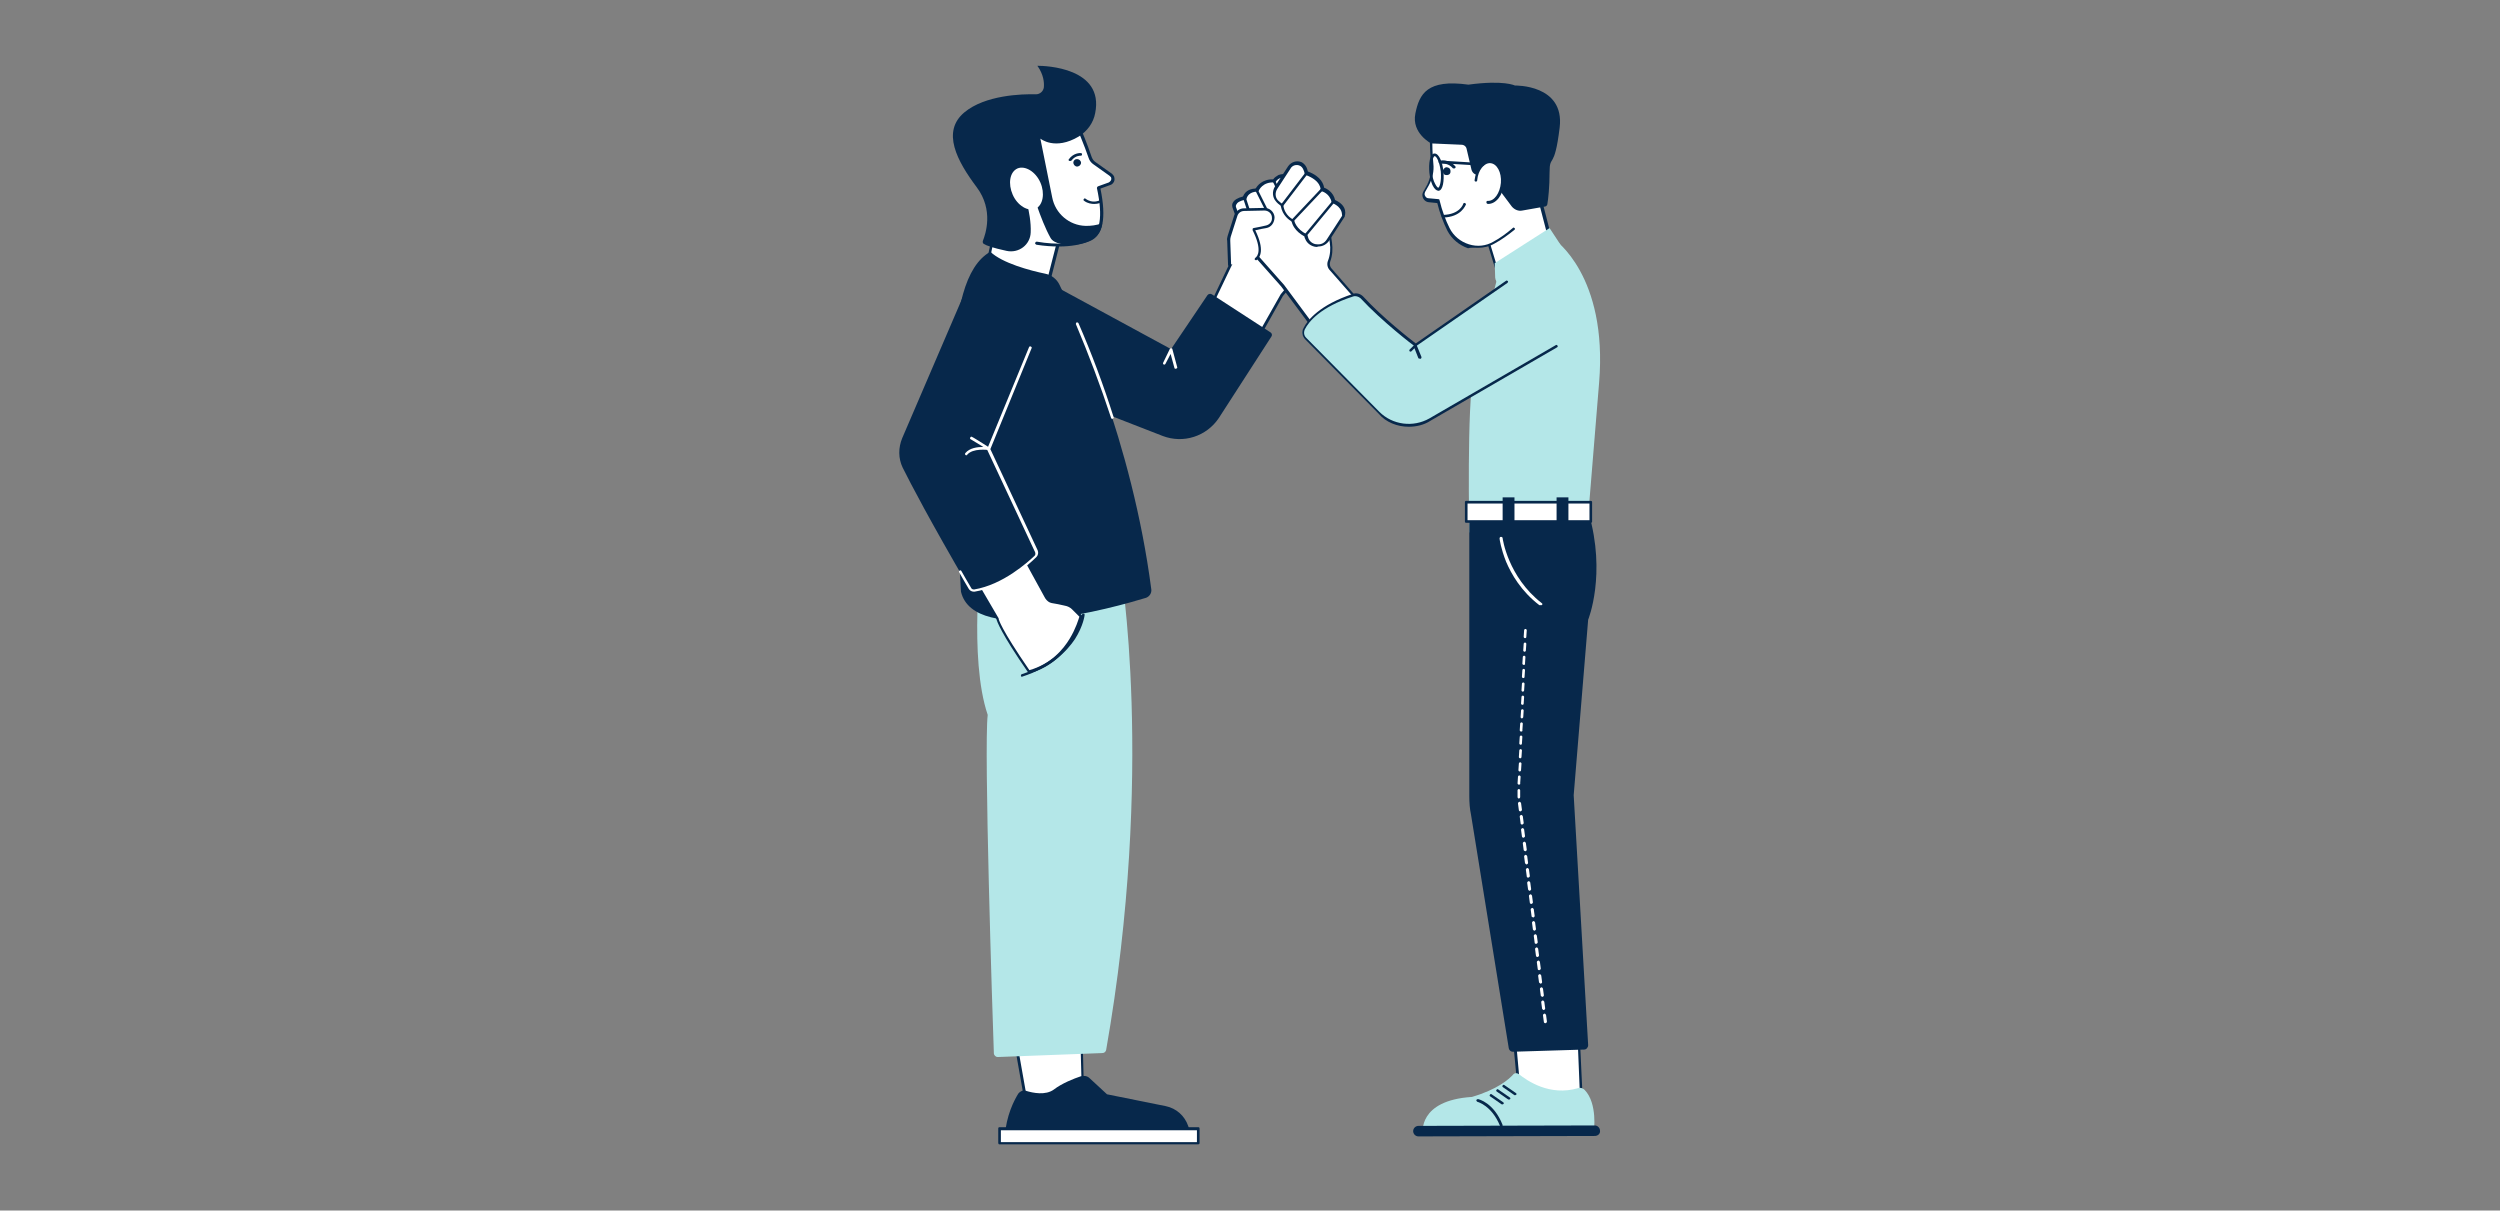 <?xml version="1.0" encoding="UTF-8"?> <svg xmlns="http://www.w3.org/2000/svg" xmlns:xlink="http://www.w3.org/1999/xlink" version="1.1" id="栝鍣_1" x="0px" y="0px" viewBox="0 0 570 276" style="enable-background:new 0 0 570 276;" xml:space="preserve"><rect x="0" y="0" width="570" height="276" fill="#808080" stroke="none"/> <style type="text/css"> .st0{fill:#FFFFFF;} .st1{fill:#004458;} .st2{fill:#3D3D3D;} .st3{fill:#CBCBCB;} .st4{fill:#B4E7E8;} .st5{fill:#ECF5F5;} .st6{fill:#A8CBFF;} .st7{fill:#FFC1B7;} .st8{fill:#6879A4;} .st9{fill:#142241;} .st10{fill:#F5F5F5;} .st11{fill:#E0FAFF;} .st12{fill:#FF8580;} .st13{fill:#47629D;} .st14{fill:#088DC5;} .st15{fill:#FFE671;} .st16{fill:#FFCC40;} .st17{fill:#07284B;} .st18{fill:#B4E7E8;stroke:#004458;stroke-width:2;stroke-miterlimit:10;} .st19{fill:#FFFFFF;stroke:#003B4E;stroke-width:0.25;stroke-miterlimit:10;} .st20{fill:#ECF5F5;stroke:#004458;stroke-width:2;stroke-miterlimit:10;} .st21{fill:#FFFFFF;stroke:#003A4C;stroke-width:0.25;stroke-miterlimit:10;} .st22{fill:#B4E7E8;stroke:#003C50;stroke-width:2;stroke-miterlimit:10;} .st23{fill:#B4E7E8;stroke:#003E52;stroke-width:2;stroke-miterlimit:10;} .st24{fill:#B4E7E8;stroke:#004054;stroke-width:2;stroke-miterlimit:10;} .st25{fill:#B4E7E8;stroke:#004256;stroke-width:2;stroke-miterlimit:10;} .st26{fill:none;stroke:#004458;stroke-miterlimit:10;} .st27{fill:none;} .st28{fill:none;stroke:#B4E7E8;} .st29{fill:#8C9894;stroke:#FFFFFF;stroke-width:3;stroke-miterlimit:10;} .st30{fill:#484E4C;stroke:#FFFFFF;stroke-width:3;stroke-miterlimit:10;} .st31{fill:#7E8884;stroke:#FFFFFF;stroke-width:3;stroke-miterlimit:10;} .st32{fill:#89989A;stroke:#FFFFFF;stroke-width:3;stroke-miterlimit:10;} .st33{opacity:0.29;fill:#DBF5F9;stroke:#FFFFFF;stroke-width:3;stroke-miterlimit:10;} .st34{fill:#D5F2F0;} .st35{fill:none;stroke:#FFFFFF;stroke-miterlimit:10;} .st36{fill:none;stroke:#FFFFFF;stroke-width:1.803;stroke-linecap:round;stroke-linejoin:round;stroke-miterlimit:10;} .st37{fill:none;stroke:#1F1F1F;stroke-width:1.803;stroke-linecap:round;stroke-linejoin:round;stroke-miterlimit:10;} .st38{fill:none;stroke:#FFFFFF;stroke-width:1.525;stroke-linecap:round;stroke-linejoin:round;stroke-miterlimit:10;} .st39{fill:#B4E7E8;stroke:#FFFFFF;stroke-width:1.525;stroke-linecap:round;stroke-linejoin:round;stroke-miterlimit:10;} </style> <g> <g> <polygon class="st0" points="246.6,235.3 247,251.3 234.2,252.7 231.3,236.3 "></polygon> <path class="st17" d="M233.9,252.8l-2.9-16.4c0-0.1,0-0.2,0.1-0.3c0.1-0.1,0.1-0.1,0.2-0.1l15.2-1c0.1,0,0.2,0,0.2,0.1 c0.1,0.1,0.1,0.1,0.1,0.2l0.4,16c0,0.2-0.1,0.3-0.3,0.3l-12.8,1.4c0,0,0,0,0,0C234.1,253,233.9,252.9,233.9,252.8z M246.3,235.6 l-14.6,1l2.8,15.8l12.2-1.4L246.3,235.6z"></path> <path class="st17" d="M248.4,245.8c-0.5-0.5-1.3-0.6-2-0.4c-1.5,0.5-4.3,1.6-6.1,3c-1.9,1.4-4.8,0.8-6.4,0.3 c-0.6-0.2-1.3,0.1-1.7,0.6c-1,1.6-2.8,5.1-3.1,9.8c31,0.1,42.6,0,42.6,0l-0.8-2.4c-0.8-2.3-2.7-4-5.1-4.5l-13.4-2.7L248.4,245.8z"></path> <rect x="227.9" y="257.3" class="st0" width="45.3" height="3.3"></rect> <path class="st17" d="M227.6,260.6v-3.3c0-0.2,0.1-0.3,0.3-0.3h45.3c0.2,0,0.3,0.1,0.3,0.3v3.3c0,0.2-0.1,0.3-0.3,0.3h-45.3 C227.8,261,227.6,260.8,227.6,260.6z M272.9,257.7h-44.7v2.7h44.7V257.7z"></path> </g> <path class="st4" d="M255.4,129c0,0,8,46.6-3.2,110.4c-0.1,0.4-0.4,0.7-0.9,0.7l-23.8,0.9c-0.5,0-0.9-0.4-0.9-0.9 c-0.3-8.2-2.3-69.8-1.4-77.1c-4.4-13-1.4-37-1.4-37L255.4,129z"></path> <polygon class="st0" points="243.8,45.9 237.9,68.7 224.3,64.5 228.7,43.5 "></polygon> <path class="st17" d="M237.8,69l-13.6-4.3c-0.2,0-0.2-0.2-0.2-0.4l4.4-21c0-0.2,0.2-0.3,0.4-0.2l15.1,2.4c0.1,0,0.2,0.1,0.2,0.1 c0,0.1,0.1,0.2,0,0.3l-5.8,22.8c0,0.1-0.1,0.2-0.2,0.2C238,69,238,69,237.8,69C237.9,69,237.9,69,237.8,69z M228.9,43.8l-4.3,20.4 l13,4.1l5.7-22.2L228.9,43.8z"></path> <polygon class="st0" points="299.1,58.9 292.2,67.3 285.3,79.6 274.5,72.9 282.3,56.5 285.6,46 "></polygon> <path class="st17" d="M285.1,79.9l-10.7-6.7c-0.1-0.1-0.2-0.3-0.1-0.4l7.8-16.4l3.3-10.4c0-0.1,0.1-0.2,0.2-0.2 c0.1,0,0.2,0,0.3,0.1l13.5,12.9c0.1,0.1,0.1,0.3,0,0.4l-6.9,8.3l-6.9,12.3c0,0.1-0.1,0.1-0.2,0.2c0,0-0.1,0-0.1,0 C285.2,79.9,285.2,79.9,285.1,79.9z M285.8,46.6l-3.1,10c0,0,0,0,0,0l-7.7,16.1l10.2,6.4l6.8-12c0,0,0,0,0,0l6.7-8.1L285.8,46.6z"></path> <path class="st17" d="M289.7,75.8l-13.4-8.7c-0.3-0.2-0.8-0.1-1,0.2l-8.3,12.3l-28-15.2l4,26.4l22.1,8.6c4.7,1.8,10,0.1,12.8-4.1 l12-18.6C290.1,76.4,290,76,289.7,75.8z"></path> <path class="st17" d="M261.3,136.3c-7.2,2.2-39.2,11.2-42.2-1.4c-2-37.3-4.9-71,6.7-77.5c2.7,2.6,9.1,4.3,12.5,5 c1.5,0.3,2.7,1.3,3.3,2.6c3.8,7.8,16.5,35.6,20.9,69.4C262.6,135.2,262.1,136,261.3,136.3z"></path> <path class="st0" d="M253.6,95.5C253.6,95.5,253.7,95.5,253.6,95.5c0.3-0.1,0.4-0.2,0.3-0.4c-2.3-7.3-5-14.5-8-21.4 c-0.1-0.2-0.3-0.2-0.4-0.2c-0.2,0.1-0.2,0.3-0.2,0.4c2.9,6.9,5.6,14,8,21.3C253.3,95.4,253.5,95.5,253.6,95.5z"></path> <path class="st0" d="M268.1,84.1C268.2,84.1,268.2,84,268.1,84.1c0.2-0.1,0.4-0.2,0.3-0.4l-1.1-4.1c0-0.1-0.1-0.2-0.3-0.2 c-0.1,0-0.3,0.1-0.3,0.2l-1.5,3.1c-0.1,0.2,0,0.3,0.1,0.4c0.2,0.1,0.3,0,0.4-0.1l1.2-2.3l0.9,3.3C267.9,84,268,84.1,268.1,84.1z"></path> <path class="st0" d="M245.4,27.9c0.1,0.2,1.6,3.6,3.1,8c0.2,0.5,0.5,0.9,0.9,1.2c1.4,1,3.1,2.2,3.8,2.7c0.2,0.1,0.3,0.3,0.4,0.5 c0.3,0.6,0,1.4-0.6,1.6l-2.5,0.9c1.2,5.4,1.3,10.5-2.2,11.9c-8,3.1-18.4-1-18.4-1l-7.3-19.6L245.4,27.9z"></path> <path class="st17" d="M241.5,56.2c2.6,0,4.9-0.4,6.9-1.2c3.1-1.2,3.9-5.2,2.5-12l2.2-0.8c0.4-0.1,0.7-0.4,0.9-0.8 c0.2-0.4,0.1-0.8,0-1.2c-0.1-0.2-0.3-0.4-0.5-0.6c-0.7-0.5-2.4-1.7-3.8-2.7c-0.4-0.3-0.6-0.6-0.8-1.1c-1.1-3.3-2.3-6-2.8-7.3 c-0.1-0.3-0.3-0.6-0.3-0.7c0-0.1-0.1-0.1-0.1-0.2c-0.1,0-0.2-0.1-0.2,0l-22.8,6.2c-0.1,0-0.2,0.1-0.2,0.2c0,0.1,0,0.2,0,0.3 l6.9,18.4c0.1,0.2,0.2,0.2,0.4,0.2c0.2-0.1,0.2-0.2,0.2-0.4L223,34.3l22.2-6c0,0.1,0.1,0.3,0.2,0.5c0.5,1.3,1.7,4,2.8,7.2 c0.2,0.6,0.5,1,1,1.4c1.4,1,3.1,2.2,3.8,2.7c0.1,0.1,0.2,0.2,0.3,0.3c0.1,0.2,0.1,0.5,0,0.7c-0.1,0.2-0.3,0.4-0.5,0.5l-2.5,0.9 c-0.1,0.1-0.2,0.2-0.2,0.4c1.4,6.5,0.8,10.4-2,11.5c-3.2,1.2-7.1,1.5-11.7,0.7c-0.2,0-0.3,0.1-0.4,0.3c0,0.2,0.1,0.3,0.3,0.4 C238.2,56.1,239.9,56.2,241.5,56.2z"></path> <path class="st17" d="M236.6,15c1.7,0,15.2,0.4,13.1,10.8c-0.4,2.2-1.8,4.1-3.7,5.3c-5.5,3.3-8.8,0.5-8.8,0.5l2.7,13.4 c0.7,3.7,3.9,6.4,7.6,6.5c0.1,0,0.1,0,0.2,0c1,0,2.2-0.1,3.6-0.6c-0.3,3.3-3.4,4.7-6.5,4.9c-1.7,0.1-4.5-0.1-5.3-1.6 c-2.3-4.1-4.4-11.4-4.4-11.4l-2-0.1c0,0,2.1,5.8,1.9,10.3c-0.1,2.8-2.7,4.8-5.5,4.2c-3.2-0.7-4.6-1.2-5.2-1.6 c-0.2-0.1-0.3-0.4-0.2-0.7c0.6-1.5,2.5-7-1.4-12.2c-4.5-6-8.1-12.7-2.8-17.1c4.7-3.9,13-4.2,16.3-4.1c0.9,0,1.7-0.7,1.8-1.6 c0.1-1.2-0.1-2.9-1.4-4.8C236.5,15.1,236.5,15,236.6,15z"></path> <path class="st0" d="M230.9,44.4c1.1,2.5,3.5,3.9,5.2,3.2c1.7-0.8,2.2-3.5,1.1-6c-1.1-2.5-3.5-3.9-5.2-3.2 C230.2,39.2,229.8,41.9,230.9,44.4z"></path> <path class="st17" d="M246.4,36.8c0.2,0.4,0,0.9-0.5,1.1c-0.4,0.2-0.9,0-1.1-0.5c-0.2-0.4,0-0.9,0.5-1.1 C245.8,36.2,246.2,36.4,246.4,36.8z"></path> <path class="st17" d="M244,36.7c0.1,0,0.2,0,0.3-0.1c0.9-1.2,2.1-1.1,2.1-1.1c0.2,0,0.3-0.1,0.3-0.3c0-0.2-0.1-0.3-0.3-0.3 c-0.1,0-1.6-0.1-2.7,1.4c-0.1,0.1-0.1,0.3,0.1,0.4C243.9,36.7,244,36.7,244,36.7z"></path> <path class="st17" d="M249.5,46.5c0.9,0,1.5-0.3,1.5-0.3c0.2-0.1,0.2-0.3,0.1-0.4c-0.1-0.2-0.3-0.2-0.4-0.1c-0.1,0-1.6,0.8-3.2-0.4 c-0.1-0.1-0.3-0.1-0.4,0.1c-0.1,0.1-0.1,0.3,0.1,0.4C248,46.4,248.9,46.5,249.5,46.5z"></path> <path class="st0" d="M231.7,123.6l6.9,12.6c0.3,0.5,0.7,0.8,1.2,0.9c0.8,0.2,2.1,0.4,3,0.6c0.6,0.1,1.2,0.4,1.7,0.9l1.9,1.8 c0,0-2,9.9-11.9,12.7c-6.9-10.1-7.2-12.1-7.2-12.1l-8.9-15.1L231.7,123.6z"></path> <path class="st17" d="M234.4,153.3c-6.3-9.1-7.1-11.7-7.2-12.1l-8.8-15c-0.1-0.1-0.1-0.2,0-0.3c0-0.1,0.1-0.2,0.2-0.2l13.1-2.4 c0.1,0,0.3,0,0.3,0.2l6.9,12.6c0.2,0.4,0.6,0.7,1,0.8c0.8,0.2,2.1,0.4,3,0.6c0.7,0.1,1.4,0.5,1.9,1l1.9,1.8 c0.1,0.1,0.1,0.2,0.1,0.3c0,0.1-0.5,2.6-2.3,5.4c-1.6,2.6-4.6,6.1-9.8,7.5c0,0-0.1,0-0.1,0C234.5,153.4,234.4,153.4,234.4,153.3z M244.4,138.9c-0.4-0.4-1-0.7-1.6-0.8c-0.9-0.2-2.2-0.5-3-0.6c-0.6-0.1-1.1-0.5-1.5-1.1l-6.8-12.4l-12.4,2.3l8.6,14.7 c0,0,0,0.1,0,0.1c0,0.1,0.4,2.1,7,11.7c4.9-1.4,7.7-4.7,9.2-7.2c1.4-2.3,2-4.4,2.2-5L244.4,138.9z"></path> <path class="st17" d="M233,154.3C233,154.3,233.1,154.3,233,154.3c6.8-2.2,10.3-5.9,12.1-8.6c1.9-3,2.2-5.4,2.2-5.5 c0-0.2-0.1-0.3-0.3-0.3c-0.2,0-0.3,0.1-0.3,0.3l0,0c0,0-0.3,2.4-2.1,5.2c-1.7,2.6-5.1,6.2-11.6,8.3c-0.2,0.1-0.3,0.2-0.2,0.4 C232.7,154.2,232.9,154.3,233,154.3z"></path> <path class="st17" d="M236.1,126.8c-1.7,1.6-7.3,6.7-14,7.8c-0.4,0.1-0.8-0.1-1.1-0.5c-9.2-15.8-13.3-23.7-15.2-27.5 c-1-2.1-1-4.5-0.1-6.7l13.7-31.9c1.9-4.4,6.9-6.7,11.4-5.2l0,0c5.1,1.7,7.8,7.4,5.7,12.4l-11.2,27.2l10.9,23.3 C236.5,126,236.4,126.5,236.1,126.8z"></path> <path class="st0" d="M222,134.9c0.1,0,0.1,0,0.2,0c6.8-1.1,12.5-6.3,14.1-7.9c0.4-0.4,0.5-1,0.3-1.5l-10.8-23.1l9.4-23 c0.1-0.2,0-0.3-0.2-0.4c-0.2-0.1-0.3,0-0.4,0.2l-9.5,23.1c0,0.1,0,0.2,0,0.3l10.9,23.3c0.1,0.3,0.1,0.6-0.1,0.8 c-1.6,1.5-7.2,6.6-13.8,7.7c-0.3,0-0.6-0.1-0.7-0.4c-0.8-1.3-1.5-2.6-2.2-3.8c-0.1-0.2-0.3-0.2-0.4-0.1c-0.2,0.1-0.2,0.3-0.1,0.4 c0.7,1.2,1.4,2.5,2.2,3.8C221.1,134.6,221.5,134.9,222,134.9z"></path> <path class="st0" d="M220.3,103.8c0.1,0,0.2,0,0.2-0.1c1.3-1.6,4.8-1.1,4.8-1.1c0.1,0,0.3-0.1,0.3-0.2c0.1-0.1,0-0.3-0.1-0.4 c-1.4-0.9-3.8-2.4-3.9-2.4c-0.2-0.1-0.3,0-0.4,0.2c-0.1,0.2,0,0.3,0.2,0.4c0.2,0.1,1.5,0.9,2.8,1.7c-1.3,0-3.1,0.2-4.1,1.4 c-0.1,0.1-0.1,0.3,0,0.4C220.2,103.8,220.2,103.8,220.3,103.8z"></path> <polygon class="st0" points="350.4,42.8 354.4,58.3 342.8,66.4 337.1,47.7 "></polygon> <path class="st17" d="M342.7,66.7c-0.1,0-0.2-0.1-0.2-0.2l-5.7-18.7c0-0.2,0-0.3,0.2-0.4l13.3-4.9c0.1,0,0.2,0,0.3,0 c0.1,0,0.1,0.1,0.2,0.2l4,15.5c0,0.1,0,0.3-0.1,0.3L343,66.6c-0.1,0-0.1,0.1-0.2,0.1C342.7,66.7,342.7,66.7,342.7,66.7z M350.1,43.2l-12.7,4.7l5.5,18l11.1-7.7L350.1,43.2z"></path> <path class="st4" d="M354.4,54.6c0,0,12.2,8.2,10.2,32.6s-2.8,34.2-2.8,34.2H335c0,0-0.6-29.2,1-36.2c1.6-7.1,5.6-22.7,5.6-22.7 L354.4,54.6z"></path> <path class="st4" d="M353.3,52l2.5,3.8l-12.3,8.8c-1.1,0.8-2.5,0-2.6-1.3l-0.1-3.3L353.3,52z"></path> <polygon class="st0" points="345.4,237.6 346.4,248.1 353.6,251.1 360.6,249.4 360,236.6 "></polygon> <path class="st17" d="M353.5,251.4l-7.3-3c-0.1,0-0.2-0.1-0.2-0.3l-1-10.5c0-0.1,0-0.2,0.1-0.2c0.1-0.1,0.1-0.1,0.2-0.1l14.6-1 c0.1,0,0.2,0,0.2,0.1c0.1,0.1,0.1,0.1,0.1,0.2l0.6,12.8c0,0.2-0.1,0.3-0.2,0.3l-7,1.7c0,0,0,0-0.1,0 C353.6,251.4,353.6,251.4,353.5,251.4z M359.7,236.9l-14,1l0.9,10l7,2.9l6.6-1.6L359.7,236.9z"></path> <path class="st4" d="M324.4,258.4c0,0-1.2-7.5,11.2-8.3c5.8-1.7,8.4-4,9.4-5.1c0.3-0.4,0.9-0.4,1.3-0.1c1.9,1.5,7,5.1,13.5,3.2 c0.5-0.2,1.1,0,1.5,0.4c3,3.1,2.1,9.5,2.1,9.5L324.4,258.4z"></path> <path class="st17" d="M363.6,259l-40.2,0.1c-0.7,0-1.2-0.6-1.2-1.2l0,0c0-0.7,0.6-1.2,1.2-1.2l40.2-0.1c0.7,0,1.2,0.6,1.2,1.2l0,0 C364.9,258.5,364.3,259,363.6,259z"></path> <path class="st17" d="M342.3,256.9c0,0,0.1,0,0.1,0c0.2-0.1,0.2-0.2,0.2-0.4c-2-5.1-5.5-5.9-5.6-5.9c-0.2,0-0.3,0.1-0.4,0.2 c0,0.2,0.1,0.3,0.2,0.4c0,0,3.3,0.8,5.2,5.5C342,256.8,342.1,256.9,342.3,256.9z"></path> <path class="st17" d="M342.5,251.8c0.1,0,0.2,0,0.3-0.1c0.1-0.1,0.1-0.3-0.1-0.4l-2.6-1.8c-0.1-0.1-0.3-0.1-0.4,0.1 c-0.1,0.1-0.1,0.3,0.1,0.4l2.6,1.8C342.4,251.8,342.4,251.8,342.5,251.8z"></path> <path class="st17" d="M344,250.7c0.1,0,0.2,0,0.3-0.1c0.1-0.1,0.1-0.3-0.1-0.4l-2.6-1.8c-0.1-0.1-0.3-0.1-0.4,0.1 c-0.1,0.1-0.1,0.3,0.1,0.4l2.6,1.8C343.8,250.6,343.9,250.7,344,250.7z"></path> <path class="st17" d="M345.4,249.7c0.1,0,0.2,0,0.3-0.1c0.1-0.1,0.1-0.3-0.1-0.4l-2.6-1.8c-0.1-0.1-0.3-0.1-0.4,0.1 c-0.1,0.1-0.1,0.3,0.1,0.4l2.6,1.8C345.3,249.7,345.3,249.7,345.4,249.7z"></path> <path class="st17" d="M362.1,141.3c0,0,4.2-10.3,0.1-24.4l-27.2,0.1l0,64.5c0,1.5,0.1,2.9,0.4,4.3L344,239c0.1,0.5,0.5,0.8,0.9,0.8 l16.3-0.5c0.5,0,0.9-0.5,0.9-1l-3.3-57L362.1,141.3z"></path> <rect x="334.3" y="114.5" class="st0" width="28.4" height="4.4"></rect> <path class="st17" d="M334,118.9v-4.4c0-0.2,0.1-0.3,0.3-0.3h28.4c0.2,0,0.3,0.1,0.3,0.3v4.4c0,0.2-0.1,0.3-0.3,0.3h-28.4 C334.1,119.2,334,119.1,334,118.9z M362.4,114.8h-27.8v3.8h27.8V114.8z"></path> <rect x="354.9" y="113.4" class="st17" width="2.7" height="6.6"></rect> <rect x="342.6" y="113.4" class="st17" width="2.7" height="6.6"></rect> <path class="st0" d="M351.3,138c0.1,0,0.2,0,0.3-0.1c0.1-0.1,0.1-0.3-0.1-0.4c-7.7-6-8.9-14.7-8.9-14.8c0-0.2-0.2-0.3-0.4-0.3 c-0.2,0-0.3,0.2-0.3,0.4c0,0.1,0.3,2.3,1.5,5.3c1.2,2.8,3.4,6.7,7.6,9.9C351.2,137.9,351.2,138,351.3,138z"></path> <path class="st0" d="M324.7,43.5l0.9-1.6c0.8-1.5,1.1-3.1,1-4.7c-0.4-5.2-0.2-9.3-0.2-9.3h22.9l1.5,18.2c0,0-4,5.8-10.1,9.2 c-3.8,2.1-8.5,0.6-10.4-3.2c-1-2-1.8-4.2-2.3-6.4l-2.2-0.2c-0.7-0.1-1.2-0.6-1.2-1.3C324.6,43.9,324.6,43.7,324.7,43.5z"></path> <path class="st17" d="M337,56.5c1.3,0,2.6-0.3,3.8-1c1.5-0.8,3-1.9,4.5-3.1c0.1-0.1,0.2-0.3,0-0.4c-0.1-0.1-0.3-0.2-0.4,0 c-1.4,1.2-2.9,2.3-4.4,3.1c-1.7,1-3.7,1.2-5.6,0.6c-1.9-0.6-3.5-1.9-4.4-3.7c-0.9-1.8-1.7-3.9-2.3-6.4c0-0.1-0.1-0.2-0.3-0.2 l-2.2-0.2c-0.5,0-0.9-0.5-0.9-1c0-0.1,0.1-0.3,0.1-0.4l0.9-1.6c0.8-1.5,1.2-3.2,1-4.9c-0.4-4.4-0.2-8-0.2-9H349l1.5,18 c0,0.2,0.2,0.3,0.3,0.3c0.2,0,0.3-0.2,0.3-0.3l-1.5-18.2c0-0.2-0.2-0.3-0.3-0.3h-22.9c-0.2,0-0.3,0.1-0.3,0.3c0,0-0.3,4.2,0.2,9.4 c0.1,1.6-0.2,3.2-0.9,4.6l-0.9,1.6c-0.1,0.2-0.2,0.5-0.2,0.7c0,0.9,0.6,1.6,1.4,1.7l2,0.2c0.6,2.4,1.4,4.5,2.3,6.3 c1,1.9,2.7,3.3,4.7,4C335.4,56.4,336.2,56.5,337,56.5z"></path> <path class="st17" d="M339.3,39.9H337c-0.7,0-1.3-0.5-1.5-1.2l-1.1-4.7c-0.1-0.6-0.6-1-1.2-1l-6.9-0.3c0,0-4.5-2.3-3.6-6.8 c0.9-4.5,2.7-7.9,12.1-6.6c8.1-1.1,10.6,0.2,10.6,0.2s11.4-0.3,10.2,9.6c-1.2,9.9-2.3,5.9-2.3,10.2c0,3.3-0.3,6.1-0.5,7.2 c0,0.3-0.3,0.6-0.6,0.6l-5.1,0.9c-0.9,0.2-1.8-0.2-2.4-0.9L339.3,39.9z"></path> <path class="st17" d="M329,38.8c-0.1,0.5,0.1,1,0.6,1.1c0.5,0.1,1-0.1,1.1-0.6c0.1-0.5-0.1-1-0.6-1.1C329.7,38,329.2,38.3,329,38.8 z"></path> <path class="st17" d="M331.6,38.4c0.1,0,0.1,0,0.2-0.1c0.1-0.1,0.1-0.3,0-0.4c-1.3-1.5-2.9-1.3-3-1.3c-0.2,0-0.3,0.2-0.3,0.4 c0,0.2,0.2,0.3,0.4,0.3c0.1,0,1.4-0.1,2.4,1.1C331.4,38.4,331.5,38.4,331.6,38.4z"></path> <path class="st17" d="M329,49.6C329,49.6,329,49.6,329,49.6c4.2-0.1,5.1-2.8,5.2-2.9c0.1-0.2,0-0.3-0.2-0.4c-0.2-0.1-0.3,0-0.4,0.2 c0,0.1-0.8,2.4-4.6,2.5c-0.2,0-0.3,0.1-0.3,0.3C328.7,49.4,328.8,49.6,329,49.6z"></path> <path class="st17" d="M326.6,42.2c-0.3-0.7-0.6-1.7-0.7-2.8l0,0c-0.2-2.1,0.1-4.3,1.1-4.4c0,0,0.1,0,0.1,0c1,0,1.8,2,2,4.1 c0.2,2.1-0.1,4.3-1.1,4.4c0,0-0.1,0-0.1,0C327.5,43.4,327.1,43.2,326.6,42.2z M327.1,35.6c-0.3,0-0.8,1.4-0.6,3.7 c0.1,1,0.3,1.9,0.7,2.6c0.3,0.6,0.6,0.9,0.7,0.9c0.3,0,0.8-1.4,0.6-3.7C328.2,36.8,327.5,35.6,327.1,35.6 C327.1,35.6,327.1,35.6,327.1,35.6z M326.2,39.3L326.2,39.3L326.2,39.3z"></path> <path class="st0" d="M336.4,41.3c-0.2,2.6,1,4.7,2.7,4.9c1.7,0.1,3.2-1.8,3.4-4.4c0.2-2.6-1-4.7-2.7-4.9 C338.1,36.8,336.6,38.8,336.4,41.3z"></path> <path class="st17" d="M339.3,46.5c1.8,0,3.4-2,3.6-4.7c0.2-2.7-1.1-5.1-3-5.2c-1.8-0.1-3.4,1.8-3.7,4.5c0,0.2,0.1,0.3,0.3,0.3 c0.2,0,0.3-0.1,0.3-0.3c0.2-2.3,1.6-4,3-3.9c1.5,0.1,2.6,2.1,2.4,4.5c-0.2,2.3-1.5,4.2-3,4.1c-0.2,0-0.3,0.1-0.3,0.3 C338.9,46.3,339,46.5,339.3,46.5C339.2,46.5,339.3,46.5,339.3,46.5z"></path> <path class="st17" d="M338.1,37.8c0.2,0,0.3-0.1,0.3-0.3c0-0.2-0.1-0.3-0.3-0.3l-9.8-0.6c-0.2,0-0.3,0.1-0.3,0.3 c0,0.2,0.1,0.3,0.3,0.3L338.1,37.8C338.1,37.8,338.1,37.8,338.1,37.8z"></path> <path class="st0" d="M315.1,74.6l-11.7-13.4c-0.4-0.5-0.5-1.2-0.3-1.8l0,0c0.5-1.3,0.6-2.8,0.4-4.2l-0.7-4.7l-7.6-9.4 c-0.8-1-2.2-1.5-3.5-1c-0.5,0.2-0.9,0.5-1.1,1c-3-0.3-4,2.1-4,2.1s-2.2-0.2-2.9,1.8c-3,0.6-2.4,2.1-2.4,2.1l2.5,6.9 c0.5,1.5,1.3,2.9,2.4,4l6.2,7l13.4,18L315.1,74.6z"></path> <path class="st17" d="M305.7,83.4c-0.1,0-0.2-0.1-0.2-0.1l-13.4-18l-6.2-7c-1.1-1.2-1.9-2.6-2.4-4.1l-2.5-6.9 c0-0.1-0.2-0.6,0.1-1.1c0.3-0.6,1.1-1.1,2.3-1.4c0.6-1.5,2-1.8,2.9-1.8c0.3-0.6,1.5-2.2,4-2.1c0.2-0.4,0.7-0.7,1.2-1 c1.4-0.5,2.9-0.1,3.8,1.1l7.6,9.4c0,0,0.1,0.1,0.1,0.2l0.7,4.7c0.2,1.5,0.1,3-0.4,4.3c-0.2,0.5-0.1,1.1,0.2,1.5l11.7,13.4 c0.1,0.1,0.1,0.3,0,0.4l-9.3,8.5C305.9,83.4,305.8,83.4,305.7,83.4C305.8,83.4,305.7,83.4,305.7,83.4z M303.1,61.5 C303.1,61.5,303.1,61.5,303.1,61.5c-0.5-0.6-0.6-1.4-0.3-2.1c0.5-1.3,0.6-2.7,0.4-4l-0.7-4.6l-7.5-9.3c-0.8-1-2-1.3-3.1-0.9 c-0.5,0.2-0.8,0.5-1,0.8c-0.1,0.1-0.2,0.2-0.3,0.2c-2.7-0.2-3.6,1.8-3.6,1.9c-0.1,0.1-0.2,0.2-0.3,0.2c-0.1,0-2-0.1-2.5,1.6 c0,0.1-0.1,0.2-0.2,0.2c-1.4,0.3-1.9,0.7-2.1,1.1c-0.2,0.3-0.1,0.6-0.1,0.6c0,0,0,0,0,0l2.5,6.9c0.5,1.5,1.3,2.8,2.3,3.9l6.2,7 c0,0,0,0,0,0l13.2,17.8l8.8-8L303.1,61.5z"></path> <path class="st17" d="M293.3,47.3c0,0,0.1,0,0.1,0c0.2-0.1,0.2-0.3,0.1-0.4l-2.8-5.8c-0.1-0.2-0.3-0.2-0.4-0.1 c-0.2,0.1-0.2,0.3-0.1,0.4l2.8,5.8C293.1,47.3,293.2,47.3,293.3,47.3z"></path> <path class="st17" d="M289,48.5c0,0,0.1,0,0.1,0c0.2-0.1,0.2-0.3,0.1-0.4l-2.5-5c-0.1-0.2-0.3-0.2-0.4-0.1 c-0.2,0.1-0.2,0.3-0.1,0.4l2.5,5C288.8,48.5,288.9,48.5,289,48.5z"></path> <path class="st17" d="M285.5,50.8C285.5,50.8,285.5,50.8,285.5,50.8c0.3-0.1,0.4-0.2,0.3-0.4l-1.8-5.5c-0.1-0.2-0.2-0.3-0.4-0.2 c-0.2,0.1-0.3,0.2-0.2,0.4l1.8,5.5C285.2,50.7,285.3,50.8,285.5,50.8z"></path> <path class="st0" d="M306.2,49.4l-3.5,5.4c-1.2,1.8-3.9,1.6-4.8-0.4c-0.1-0.2-0.2-0.5-0.2-0.7c-2.6-1.3-2.9-3.4-2.9-3.4 s-2.1-0.9-2.5-3.5c-0.5-0.3-0.9-0.7-1.2-1c-0.7-0.8-0.8-2.1-0.2-3l3-4.6c0.6-0.9,1.7-1.2,2.7-0.8c0.6,0.3,1.1,0.9,1.3,2.1 c3.9,1.4,3.6,3.7,3.6,3.7s2.1,0.6,2.5,2.8C307,47.3,306.2,49.4,306.2,49.4z"></path> <path class="st17" d="M300.1,56.3c-1.1-0.1-2.1-0.8-2.5-1.8c-0.1-0.2-0.2-0.4-0.2-0.6c-2.2-1.2-2.8-2.8-2.9-3.4 c-0.5-0.3-2.1-1.3-2.5-3.6c-0.4-0.3-0.8-0.6-1.1-1c-0.8-0.9-0.9-2.3-0.2-3.4l3-4.6c0.7-1,2-1.4,3.1-0.9c0.7,0.4,1.2,1.1,1.4,2.1 c3.2,1.2,3.6,3.1,3.7,3.7c0.6,0.2,2.1,1,2.5,2.8c3.1,1.4,2.2,3.6,2.2,3.7c0,0,0,0,0,0.1l-3.5,5.4c-0.6,0.9-1.5,1.4-2.5,1.4 C300.3,56.3,300.2,56.3,300.1,56.3z M303.8,46.3c-0.1,0-0.2-0.1-0.2-0.2c-0.4-2-2.2-2.5-2.3-2.5c-0.2,0-0.3-0.2-0.2-0.3 c0,0,0.2-2.1-3.4-3.4c-0.1,0-0.2-0.1-0.2-0.2c-0.2-0.9-0.5-1.6-1.1-1.9c-0.8-0.4-1.8-0.1-2.2,0.7l-3,4.6c-0.5,0.8-0.5,1.9,0.2,2.6 c0.3,0.3,0.7,0.6,1.1,0.9c0.1,0.1,0.1,0.1,0.1,0.2c0.3,2.4,2.2,3.2,2.3,3.3c0.1,0,0.2,0.1,0.2,0.2c0,0.1,0.4,1.9,2.8,3.1 c0.1,0,0.1,0.1,0.2,0.2c0.1,0.2,0.1,0.5,0.2,0.7c0.3,0.8,1.1,1.4,2,1.4c0.9,0.1,1.7-0.3,2.2-1.1l3.5-5.4 C305.9,49,306.3,47.4,303.8,46.3z"></path> <path class="st17" d="M297.7,53.9c0.1,0,0.2,0,0.2-0.1l6.3-7.6c0.1-0.1,0.1-0.3,0-0.4c-0.1-0.1-0.3-0.1-0.4,0l-6.3,7.6 c-0.1,0.1-0.1,0.3,0,0.4C297.5,53.9,297.6,53.9,297.7,53.9z"></path> <path class="st17" d="M294.7,50.6c0.1,0,0.2,0,0.2-0.1l6.7-7.1c0.1-0.1,0.1-0.3,0-0.4c-0.1-0.1-0.3-0.1-0.4,0l-6.7,7.1 c-0.1,0.1-0.1,0.3,0,0.4C294.6,50.5,294.7,50.6,294.7,50.6z"></path> <path class="st17" d="M292.3,47c0.1,0,0.2,0,0.3-0.1l5.5-7.2c0.1-0.1,0.1-0.3-0.1-0.4c-0.1-0.1-0.3-0.1-0.4,0.1l-5.5,7.2 c-0.1,0.1-0.1,0.3,0.1,0.4C292.1,47,292.2,47,292.3,47z"></path> <path class="st0" d="M286,59.1c0,0,2.9-0.9-0.2-6.9c1.2-0.2,2.2-0.4,2.9-0.6c1-0.2,1.7-1.1,1.6-2.1l0,0c-0.1-1.1-1-1.9-2.1-1.9 l-4.6,0.1c-0.9,0-1.6,0.6-1.9,1.4l-1.5,4.7c-0.1,0.3-0.1,0.7-0.1,1l0.2,5.6L286,59.1z"></path> <path class="st17" d="M280.4,60.8C280.4,60.8,280.5,60.8,280.4,60.8c0.2,0,0.3-0.2,0.3-0.3l-0.2-5.6c0-0.3,0-0.6,0.1-0.9l1.5-4.7 c0.2-0.7,0.8-1.2,1.6-1.2l4.6-0.1c0.9,0,1.7,0.7,1.7,1.6c0.1,0.9-0.5,1.6-1.3,1.8c-0.8,0.2-1.8,0.4-2.9,0.6c-0.1,0-0.2,0.1-0.2,0.2 c0,0.1,0,0.2,0,0.3c2.2,4.4,1.2,5.9,0.6,6.3c-0.1,0.1-0.2,0.3-0.1,0.4c0.1,0.1,0.3,0.2,0.4,0.1c0.8-0.6,1.9-2.3-0.3-6.8 c0.9-0.2,1.8-0.4,2.5-0.5c1.2-0.2,1.9-1.3,1.9-2.5c-0.1-1.2-1.1-2.1-2.3-2.1c0,0,0,0-0.1,0l-4.6,0.1c-1,0-1.9,0.7-2.2,1.6l-1.5,4.7 c-0.1,0.4-0.2,0.7-0.1,1.1l0.2,5.6C280.1,60.6,280.3,60.8,280.4,60.8z"></path> <path class="st4" d="M354.9,78.9l-28.9,16.8c-3.8,2.2-8.7,1.6-11.8-1.6l-16.7-16.9c-0.6-0.6-0.7-1.5-0.3-2.2 c1-1.8,3.8-5.2,11.2-7.7c0.7-0.2,1.5,0,2,0.5c4.8,5.2,12.3,10.9,12.3,10.9L345,63.2c4.5-3.2,10.8-1.6,13.4,3.2l0,0 C360.8,70.9,359.2,76.4,354.9,78.9z"></path> <path class="st17" d="M321.2,97.3c1.7,0,3.5-0.4,5-1.4L355,79.2c0.2-0.1,0.2-0.3,0.1-0.4c-0.1-0.2-0.3-0.2-0.4-0.1l-28.8,16.7 c-3.7,2.1-8.4,1.5-11.4-1.5L297.8,77c-0.5-0.5-0.6-1.2-0.3-1.9c0.9-1.8,3.6-5.1,11-7.5c0.6-0.2,1.2,0,1.7,0.4 c4.8,5.2,12.2,10.9,12.3,10.9c0.1,0.1,0.3,0.1,0.4,0l20.8-14.4c0.1-0.1,0.2-0.3,0.1-0.4c-0.1-0.1-0.3-0.2-0.4-0.1l-20.6,14.3 c-1.2-0.9-7.7-6-12-10.7c-0.6-0.6-1.5-0.9-2.3-0.6c-7.6,2.5-10.4,6-11.3,7.8c-0.5,0.9-0.3,1.9,0.4,2.6l16.7,16.9 C316,96.3,318.6,97.3,321.2,97.3z"></path> <path class="st17" d="M323.8,81.8c0,0,0.1,0,0.1,0c0.2-0.1,0.2-0.3,0.2-0.4l-1.1-2.7c0-0.1-0.1-0.2-0.2-0.2c-0.1,0-0.2,0-0.3,0.1 l-1.1,1.1c-0.1,0.1-0.1,0.3,0,0.4c0.1,0.1,0.3,0.1,0.4,0l0.7-0.7l0.9,2.3C323.5,81.7,323.6,81.8,323.8,81.8z"></path> <path class="st0" d="M352,233l-0.2-1.5c0-0.2,0.1-0.3,0.3-0.4c0.2,0,0.3,0.1,0.4,0.3l0.2,1.5c0,0.2-0.1,0.3-0.3,0.4c0,0,0,0,0,0 C352.2,233.3,352,233.2,352,233z M351.6,230l-0.2-1.5c0-0.2,0.1-0.3,0.3-0.4c0.2,0,0.3,0.1,0.4,0.3l0.2,1.5c0,0.2-0.1,0.3-0.3,0.4 c0,0,0,0,0,0C351.8,230.3,351.7,230.1,351.6,230z M351.3,227l-0.2-1.5c0-0.2,0.1-0.3,0.3-0.4c0.2,0,0.3,0.1,0.4,0.3l0.2,1.5 c0,0.2-0.1,0.3-0.3,0.4c0,0,0,0,0,0C351.4,227.2,351.3,227.1,351.3,227z M350.9,224l-0.2-1.5c0-0.2,0.1-0.3,0.3-0.4 c0.2,0,0.3,0.1,0.4,0.3l0.2,1.5c0,0.2-0.1,0.3-0.3,0.4c0,0,0,0,0,0C351.1,224.2,351,224.1,350.9,224z M350.6,220.9l-0.2-1.5 c0-0.2,0.1-0.3,0.3-0.4c0.2,0,0.3,0.1,0.4,0.3l0.2,1.5c0,0.2-0.1,0.3-0.3,0.4c0,0,0,0,0,0C350.7,221.2,350.6,221.1,350.6,220.9z M350.2,217.9l-0.2-1.5c0-0.2,0.1-0.3,0.3-0.4c0.2,0,0.3,0.1,0.4,0.3l0.2,1.5c0,0.2-0.1,0.3-0.3,0.4c0,0,0,0,0,0 C350.4,218.2,350.2,218.1,350.2,217.9z M349.9,214.9l-0.2-1.5c0-0.2,0.1-0.3,0.3-0.4c0.2,0,0.3,0.1,0.4,0.3l0.2,1.5 c0,0.2-0.1,0.3-0.3,0.4c0,0,0,0,0,0C350,215.2,349.9,215.1,349.9,214.9z M349.5,211.9l-0.2-1.5c0-0.2,0.1-0.3,0.3-0.4 c0.2,0,0.3,0.1,0.4,0.3l0.2,1.5c0,0.2-0.1,0.3-0.3,0.4c0,0,0,0,0,0C349.7,212.2,349.5,212,349.5,211.9z M349.2,208.9l-0.2-1.5 c0-0.2,0.1-0.3,0.3-0.4c0.2,0,0.3,0.1,0.4,0.3l0.2,1.5c0,0.2-0.1,0.3-0.3,0.4c0,0,0,0,0,0C349.3,209.1,349.2,209,349.2,208.9z M348.8,205.8l-0.2-1.5c0-0.2,0.1-0.3,0.3-0.4c0.2,0,0.3,0.1,0.4,0.3l0.2,1.5c0,0.2-0.1,0.3-0.3,0.4c0,0,0,0,0,0 C349,206.1,348.8,206,348.8,205.8z M348.4,202.8l-0.2-1.5c0-0.2,0.1-0.3,0.3-0.4c0.2,0,0.3,0.1,0.4,0.3l0.2,1.5 c0,0.2-0.1,0.3-0.3,0.4c0,0,0,0,0,0C348.6,203.1,348.5,203,348.4,202.8z M348.1,199.8l-0.2-1.5c0-0.2,0.1-0.3,0.3-0.4 c0.2,0,0.3,0.1,0.4,0.3l0.2,1.5c0,0.2-0.1,0.3-0.3,0.4c0,0,0,0,0,0C348.2,200.1,348.1,200,348.1,199.8z M347.7,196.8l-0.2-1.5 c0-0.2,0.1-0.3,0.3-0.4c0.2,0,0.3,0.1,0.4,0.3l0.2,1.5c0,0.2-0.1,0.3-0.3,0.4c0,0,0,0,0,0C347.9,197.1,347.8,196.9,347.7,196.8z M347.4,193.8l-0.2-1.5c0-0.2,0.1-0.3,0.3-0.4c0.2,0,0.3,0.1,0.4,0.3l0.2,1.5c0,0.2-0.1,0.3-0.3,0.4c0,0,0,0,0,0 C347.5,194,347.4,193.9,347.4,193.8z M347,190.7l-0.2-1.5c0-0.2,0.1-0.3,0.3-0.4c0.2,0,0.3,0.1,0.4,0.3l0.2,1.5 c0,0.2-0.1,0.3-0.3,0.4c0,0,0,0,0,0C347.2,191,347,190.9,347,190.7z M346.7,187.7l-0.2-1.5c0-0.2,0.1-0.3,0.3-0.4 c0.2,0,0.3,0.1,0.4,0.3l0.2,1.5c0,0.2-0.1,0.3-0.3,0.4c0,0,0,0,0,0C346.8,188,346.7,187.9,346.7,187.7z M346.3,184.7l-0.2-1.5 c0-0.2,0.1-0.3,0.3-0.4c0.2,0,0.3,0.1,0.4,0.3l0.2,1.5c0,0.2-0.1,0.3-0.3,0.4c0,0,0,0,0,0C346.5,185,346.3,184.9,346.3,184.7z M346,181.7l0-0.3c0,0,0,0,0,0l0-1.2c0-0.2,0.2-0.3,0.3-0.3c0.2,0,0.3,0.2,0.3,0.3l0,1.2l0,0.3c0,0.2-0.1,0.3-0.3,0.4c0,0,0,0,0,0 C346.1,182,346,181.9,346,181.7z M346.3,178.9c-0.2,0-0.3-0.2-0.3-0.3l0.1-1.5c0-0.2,0.2-0.3,0.3-0.3c0.2,0,0.3,0.2,0.3,0.3 l-0.1,1.5C346.7,178.8,346.5,178.9,346.3,178.9C346.3,178.9,346.3,178.9,346.3,178.9z M346.5,175.9c-0.2,0-0.3-0.2-0.3-0.3l0.1-1.5 c0-0.2,0.2-0.3,0.3-0.3c0.2,0,0.3,0.2,0.3,0.3l-0.1,1.5C346.8,175.8,346.6,175.9,346.5,175.9C346.5,175.9,346.5,175.9,346.5,175.9z M346.6,172.9c-0.2,0-0.3-0.2-0.3-0.3l0.1-1.5c0-0.2,0.2-0.3,0.3-0.3c0.2,0,0.3,0.2,0.3,0.3l-0.1,1.5 C346.9,172.7,346.8,172.9,346.6,172.9C346.6,172.9,346.6,172.9,346.6,172.9z M346.7,169.8c-0.2,0-0.3-0.2-0.3-0.3l0.1-1.5 c0-0.2,0.2-0.3,0.3-0.3c0.2,0,0.3,0.2,0.3,0.3l-0.1,1.5C347,169.7,346.9,169.8,346.7,169.8C346.7,169.8,346.7,169.8,346.7,169.8z M346.8,166.8c-0.2,0-0.3-0.2-0.3-0.3l0.1-1.5c0-0.2,0.2-0.3,0.3-0.3c0.2,0,0.3,0.2,0.3,0.3l-0.1,1.5 C347.2,166.7,347,166.8,346.8,166.8C346.8,166.8,346.8,166.8,346.8,166.8z M347,163.8c-0.2,0-0.3-0.2-0.3-0.3l0.1-1.5 c0-0.2,0.2-0.3,0.3-0.3c0.2,0,0.3,0.2,0.3,0.3l-0.1,1.5C347.3,163.6,347.1,163.8,347,163.8C347,163.8,347,163.8,347,163.8z M347.1,160.7c-0.2,0-0.3-0.2-0.3-0.3l0.1-1.5c0-0.2,0.2-0.3,0.3-0.3c0.2,0,0.3,0.2,0.3,0.3l-0.1,1.5 C347.4,160.6,347.3,160.7,347.1,160.7C347.1,160.7,347.1,160.7,347.1,160.7z M347.2,157.7c-0.2,0-0.3-0.2-0.3-0.3l0.1-1.5 c0-0.2,0.2-0.3,0.3-0.3c0.2,0,0.3,0.2,0.3,0.3l-0.1,1.5C347.5,157.5,347.4,157.7,347.2,157.7C347.2,157.7,347.2,157.7,347.2,157.7z M347.3,154.6c-0.2,0-0.3-0.2-0.3-0.3l0.1-1.5c0-0.2,0.2-0.3,0.3-0.3c0.2,0,0.3,0.2,0.3,0.3l-0.1,1.5 C347.6,154.5,347.5,154.6,347.3,154.6C347.3,154.6,347.3,154.6,347.3,154.6z M347.4,151.6c-0.2,0-0.3-0.2-0.3-0.3l0.1-1.5 c0-0.2,0.2-0.3,0.3-0.3c0.2,0,0.3,0.2,0.3,0.3l-0.1,1.5C347.8,151.5,347.6,151.6,347.4,151.6C347.5,151.6,347.5,151.6,347.4,151.6z M347.6,148.6c-0.2,0-0.3-0.2-0.3-0.3l0.1-1.5c0-0.2,0.2-0.3,0.3-0.3c0.2,0,0.3,0.2,0.3,0.3l-0.1,1.5 C347.9,148.4,347.8,148.6,347.6,148.6C347.6,148.6,347.6,148.6,347.6,148.6z M347.7,145.5c-0.2,0-0.3-0.2-0.3-0.3l0.1-1.5 c0-0.2,0.2-0.3,0.3-0.3c0.2,0,0.3,0.2,0.3,0.3l-0.1,1.5C348,145.4,347.9,145.5,347.7,145.5C347.7,145.5,347.7,145.5,347.7,145.5z"></path> </g> </svg> 